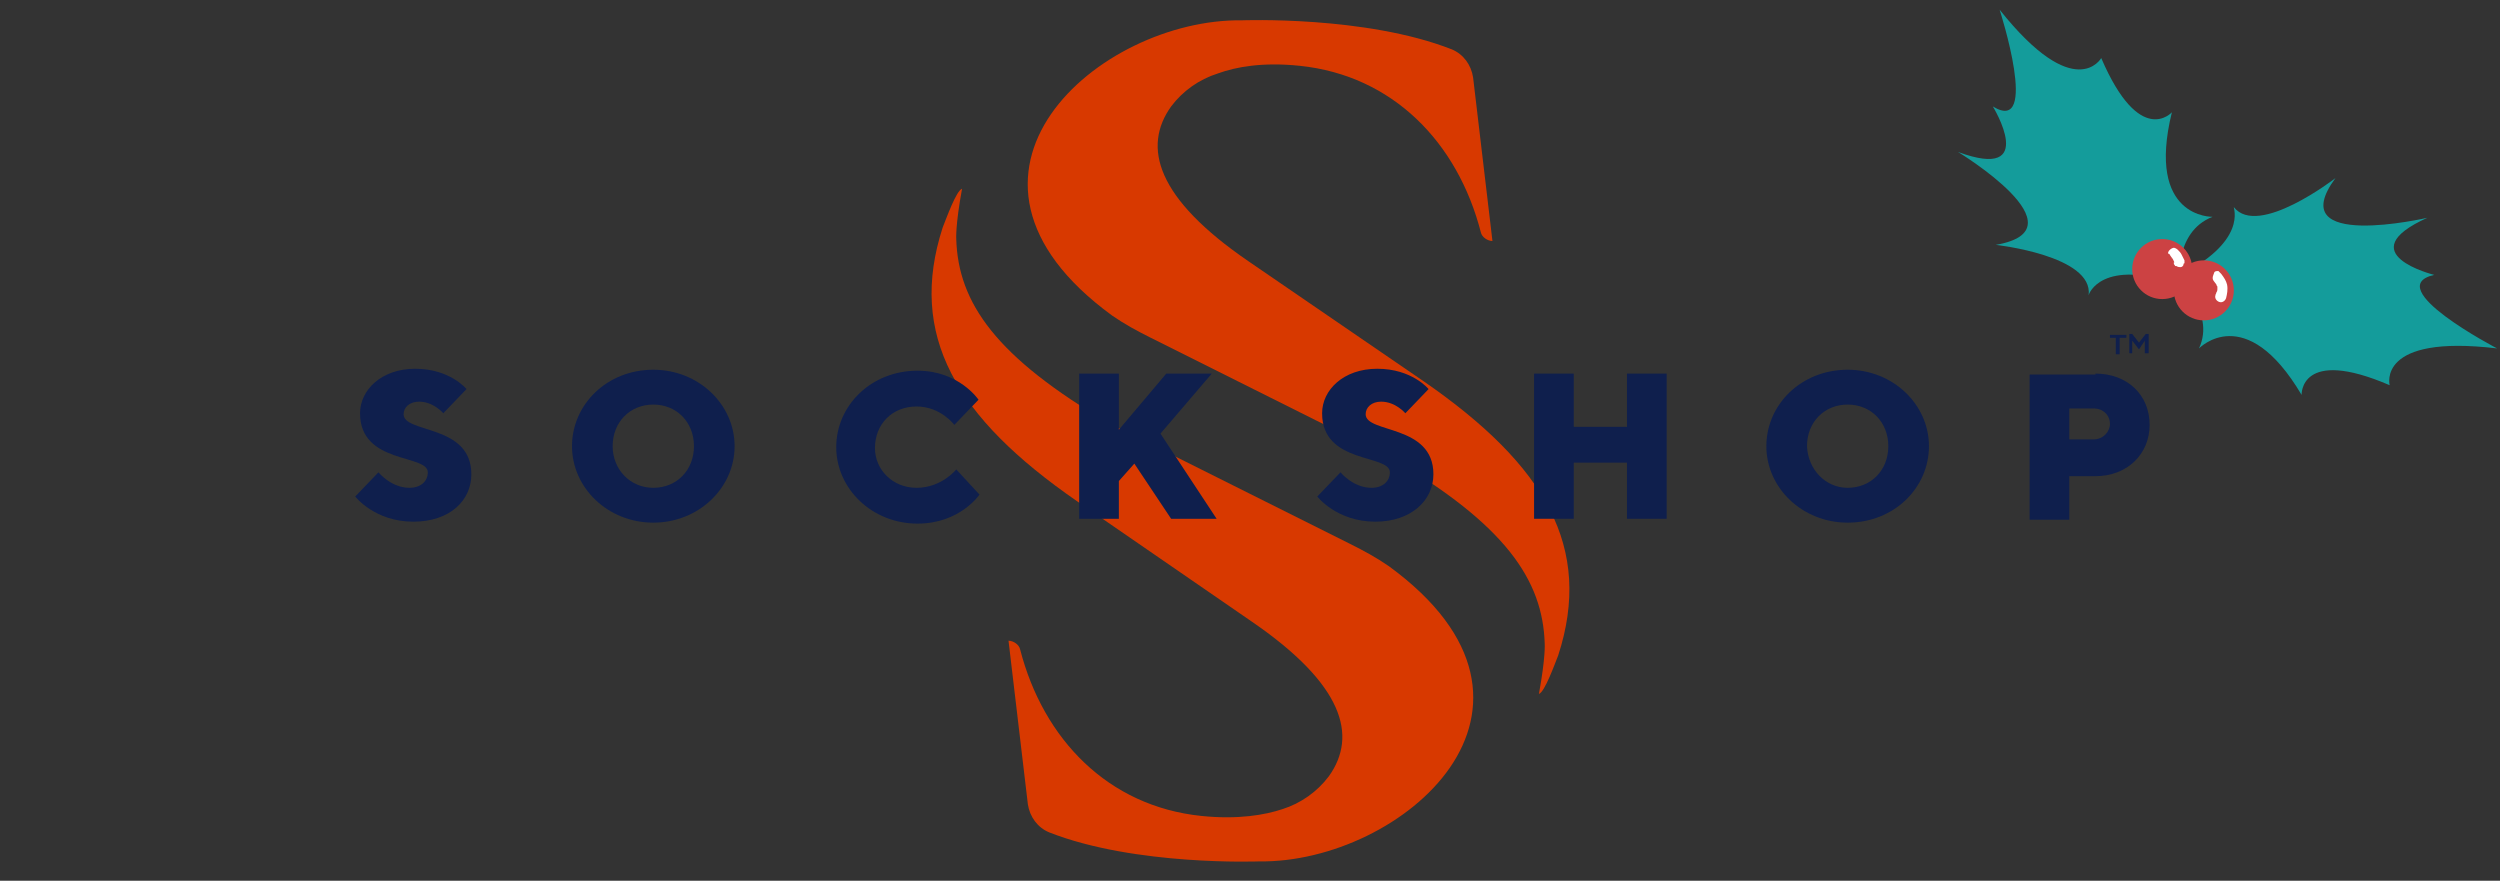 <?xml version="1.0" encoding="utf-8"?>
<!-- Generator: Adobe Illustrator 25.3.1, SVG Export Plug-In . SVG Version: 6.00 Build 0)  -->
<svg version="1.1" id="Layer_1" xmlns="http://www.w3.org/2000/svg" xmlns:xlink="http://www.w3.org/1999/xlink" x="0px" y="0px"
	 viewBox="0 0 258.3 91" style="enable-background:new 0 0 258.3 91;" xml:space="preserve">
<rect x="0" y="0" width="258.3" height="91" fill="#333333" stroke="none"/>
<style type="text/css">
	.st0{fill:#D83900;}
	.st1{fill:#0F1F4D;}
	.st2{fill:#149C9B;}
	.st3{fill:#CC4243;}
	.st4{fill:#FFFFFF;}
</style>
<path class="st0" d="M134.3,6.8c9.6,1,16.3,7.9,18.7,17.2c0.1,0.5,0.7,0.9,1.2,0.9l-2-16.9c-0.2-1.3-1-2.4-2.2-2.9
	c-8.9-3.5-21.7-3-21.7-3C113.6,1.9,94.9,18,114.9,32.6c1.3,0.9,2.6,1.6,4,2.3l24.8,12.4c11.8,6.9,15.7,12.6,15.9,19.2
	c0,0,0.1,1.4-0.6,5.2c0.6-0.2,1.6-3,2-4c3.6-11.1-1.3-19.6-13.9-28.3L129,27c-9.5-6.5-11-11.8-8-16c1.2-1.6,2.9-2.8,4.8-3.4
	C127.7,6.9,130.5,6.4,134.3,6.8"/>
<path class="st0" d="M124.1,84.3c-9.6-1-16.3-7.9-18.7-17.2c-0.1-0.5-0.7-0.9-1.2-0.9l2,16.9c0.2,1.3,1,2.4,2.2,2.9
	c8.9,3.5,21.7,3,21.7,3c14.7,0.2,33.4-15.9,13.4-30.5c-1.3-0.9-2.6-1.6-4-2.3l-24.8-12.4C102.9,36.9,99,31.3,98.8,24.7
	c0,0-0.1-1.4,0.6-5.2c-0.6,0.2-1.6,3-2,4c-3.6,11.1,1.3,19.6,13.9,28.3l18,12.4c9.5,6.5,11,11.8,8,16c-1.2,1.6-2.9,2.8-4.8,3.4
	C130.7,84.2,127.9,84.7,124.1,84.3"/>
<path class="st1" d="M218.1,34.6h1.6v0.3H219v1.7h-0.4v-1.7h-0.6V34.6z M221,36.1l-0.7-0.9v1.3H220v-2h0.3l0.7,0.9l0.7-0.9h0.3v2
	h-0.4v-1.3L221,36.1z"/>
<path class="st1" d="M37.2,42.7c0-2.4,2.2-4.6,5.7-4.6c3.6,0,5.3,2.1,5.3,2.1l-2.4,2.5c0,0-1-1.2-2.5-1.2c-1,0-1.6,0.6-1.6,1.3
	c0,2,7,1,7,6.2c0,2.7-2.2,4.9-6,4.9c-4,0-6-2.6-6-2.6l2.4-2.5c0,0,1.3,1.6,3.2,1.6c1.2,0,1.9-0.7,1.9-1.6
	C44.2,46.9,37.2,48,37.2,42.7"/>
<path class="st1" d="M67.5,54c-4.7,0-8.4-3.6-8.4-7.9s3.6-7.9,8.4-7.9c4.7,0,8.4,3.6,8.4,7.9S72.2,54,67.5,54 M67.5,50.4
	c2.4,0,4.2-1.8,4.2-4.3c0-2.5-1.8-4.3-4.2-4.3c-2.4,0-4.2,1.8-4.2,4.3C63.3,48.5,65.1,50.4,67.5,50.4"/>
<path class="st1" d="M94.7,50.4c2.6,0,4.1-1.9,4.1-1.9l2.4,2.6c0,0-2,3-6.4,3c-4.7,0-8.4-3.6-8.4-7.9s3.6-7.9,8.4-7.9
	c4.3,0,6.3,3,6.3,3l-2.5,2.6c0,0-1.4-1.9-3.9-1.9c-2.5,0-4.3,1.8-4.3,4.3C90.4,48.5,92.2,50.4,94.7,50.4"/>
<polygon class="st1" points="115.6,49.7 115.6,53.6 111.5,53.6 111.5,38.6 115.6,38.6 115.6,44.4 120.5,38.6 125.2,38.6 119.9,44.8 
	125.7,53.6 121,53.6 117.2,47.9 "/>
<path class="st1" d="M136.6,42.7c0-2.4,2.2-4.6,5.7-4.6c3.6,0,5.3,2.1,5.3,2.1l-2.4,2.5c0,0-1-1.2-2.5-1.2c-1,0-1.6,0.6-1.6,1.3
	c0,2,7,1,7,6.2c0,2.7-2.3,4.9-6,4.9c-4,0-6-2.6-6-2.6l2.4-2.5c0,0,1.3,1.6,3.2,1.6c1.2,0,1.9-0.7,1.9-1.6
	C143.6,46.9,136.6,48,136.6,42.7"/>
<polygon class="st1" points="172.2,53.6 168.1,53.6 168.1,47.8 162.6,47.8 162.6,53.6 158.5,53.6 158.5,38.6 162.6,38.6 162.6,44.1 
	168.1,44.1 168.1,38.6 172.2,38.6 "/>
<path class="st1" d="M190.9,54c-4.7,0-8.4-3.6-8.4-7.9s3.6-7.9,8.4-7.9c4.7,0,8.4,3.6,8.4,7.9S195.7,54,190.9,54 M190.9,50.4
	c2.4,0,4.2-1.8,4.2-4.3c0-2.5-1.8-4.3-4.2-4.3c-2.4,0-4.2,1.8-4.2,4.3C186.8,48.5,188.6,50.4,190.9,50.4"/>
<path class="st1" d="M216.5,38.6c3.3,0,5.6,2.2,5.6,5.3c0,3-2.3,5.3-5.6,5.3h-2.7v4.5h-4.1v-15H216.5z M213.8,42.2v3.2h2.5
	c1,0,1.7-0.8,1.7-1.6c0-0.9-0.7-1.6-1.7-1.6H213.8z"/>
<g>
	<g>
		<path class="st2" d="M225.2,29.4c0,0-0.7-5.4,3.4-7c0,0-6.9,0.2-4.2-10.8c0,0-3.3,3.7-7.3-5.6c0,0-2.7,4.8-10.5-5
			c0,0,4.2,13-0.7,10c0,0,4.8,7.8-3.6,4.7c0,0,13.2,8,3.9,9.6c0,0,10.1,1.1,9.6,5.2C215.8,30.4,217.1,26.6,225.2,29.4z"/>
		<path class="st2" d="M224.7,28.7c0,0,4.3,3.4,2.5,7.3c0,0,4.8-5,10.6,4.8c0,0-0.2-5,9.1-1c0,0-1.4-5.3,11.1-3.8
			c0,0-12.1-6.3-6.5-7.6c0,0-8.9-2.2-0.7-5.9c0,0-15.1,3.5-9.5-4.1c0,0-8,6.2-10.5,3C230.7,21.4,232.4,25,224.7,28.7z"/>
	</g>
	<circle class="st3" cx="223.4" cy="27.8" r="3.1"/>
	<circle class="st3" cx="227.7" cy="30" r="3.1"/>
	<g>
		<g>
			<path class="st4" d="M228.7,29c0.1,0.1,0.2,0.3,0.3,0.4c0,0.1,0.1,0.2,0.1,0.2c0,0,0,0,0,0c0,0.1,0,0,0,0c0,0,0,0.1,0,0.1
				c0,0,0,0.1,0,0.1c0,0,0,0,0,0c0,0,0,0,0-0.1c0,0,0,0.1,0,0.1c0,0,0,0,0,0.1c0,0.1,0,0,0,0c0,0,0,0.2-0.1,0.3
				c0,0.1-0.1,0.2-0.1,0.3c-0.1,0.3,0.1,0.6,0.4,0.7c0.3,0.1,0.6-0.1,0.7-0.4c0.1-0.4,0.2-0.9,0.1-1.4c-0.1-0.4-0.3-0.7-0.6-1.1
				c-0.1-0.1-0.2-0.2-0.3-0.3c-0.1,0-0.3,0-0.4,0.1C228.7,28.4,228.5,28.7,228.7,29L228.7,29z"/>
		</g>
	</g>
	<g>
		<g>
			<path class="st4" d="M224.3,26.5c0.1,0.1,0.1,0.1,0.1,0.2C224.5,26.6,224.4,26.6,224.3,26.5c0.2,0.2,0.3,0.5,0.4,0.7
				c0,0,0-0.1-0.1-0.1c0,0,0,0,0,0.1c0,0.1,0,0.1,0.1,0.2c0,0.1,0.1,0.1,0.2,0.1c0.1,0.1,0.3,0.1,0.4,0.1c0.1,0,0.3-0.1,0.3-0.3
				c0,0,0-0.1,0.1-0.1c0-0.1,0-0.2,0-0.3c-0.1-0.2-0.2-0.4-0.3-0.6c-0.1-0.2-0.2-0.3-0.4-0.5c-0.1-0.1-0.3-0.2-0.4-0.2
				c-0.1,0-0.3,0.1-0.4,0.2c-0.1,0.1-0.2,0.2-0.2,0.4C224.2,26.2,224.2,26.4,224.3,26.5L224.3,26.5z"/>
		</g>
	</g>
</g>
</svg>
